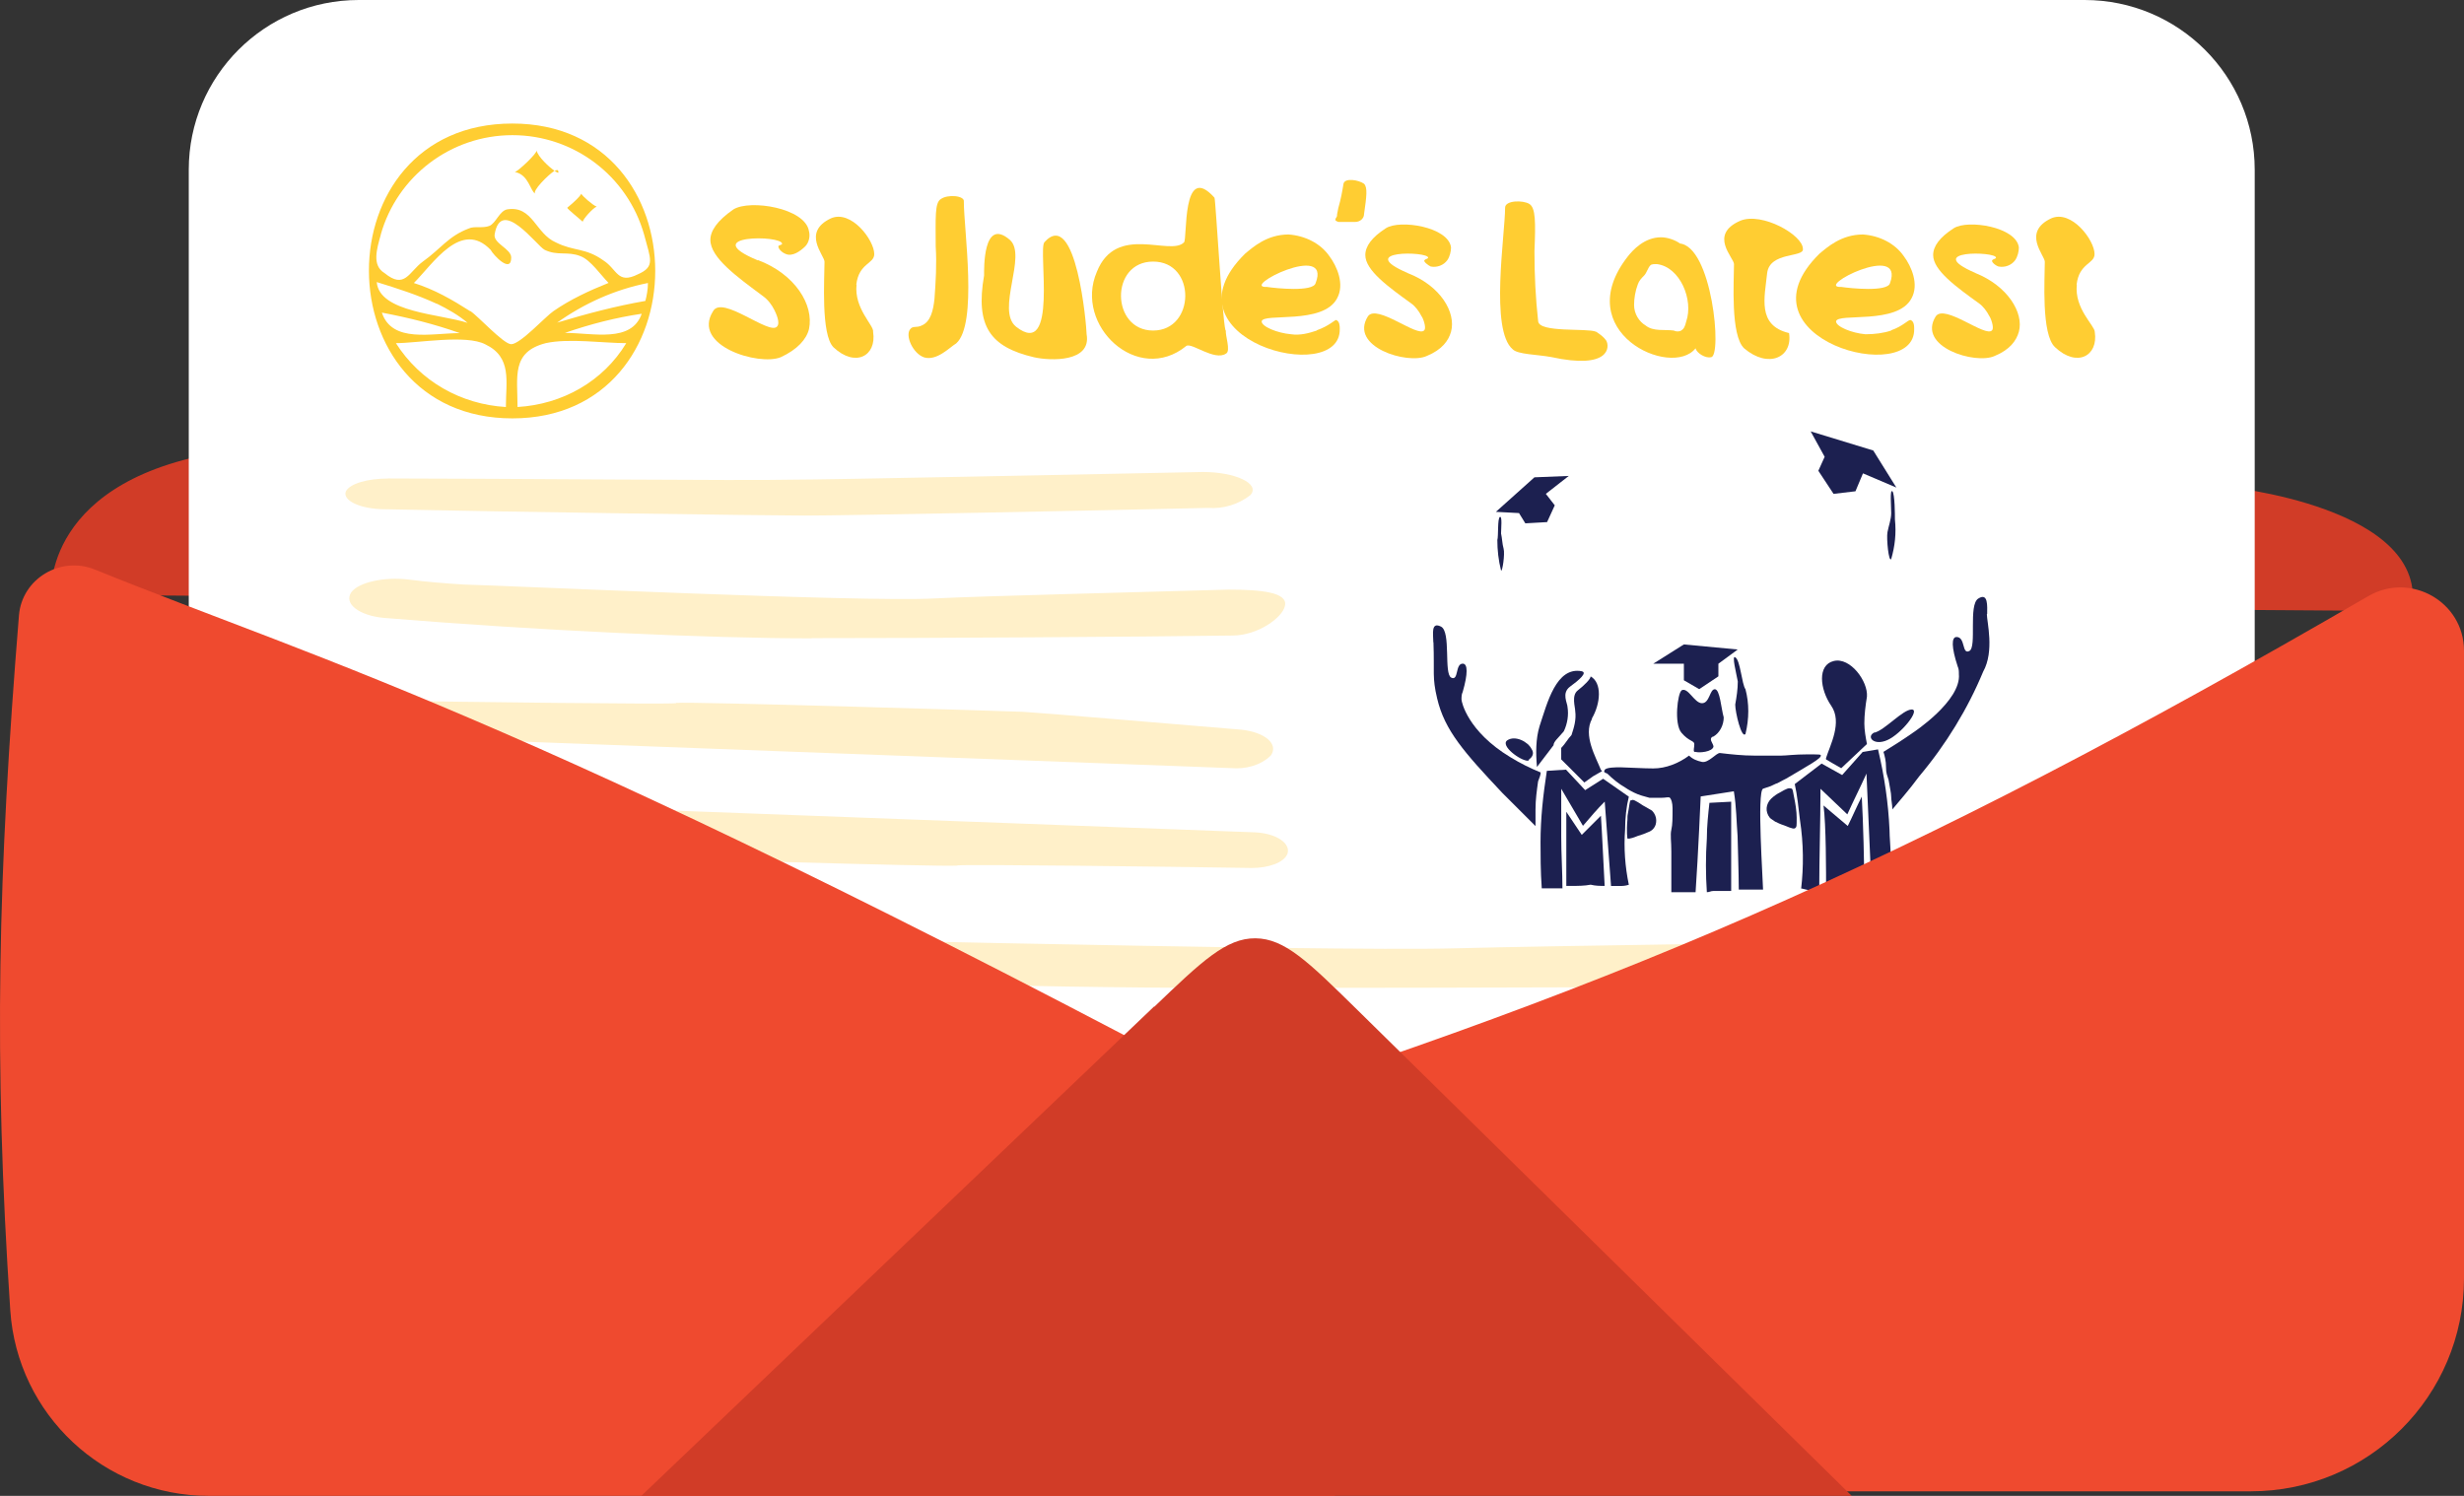 <?xml version="1.0" encoding="UTF-8"?> <svg xmlns="http://www.w3.org/2000/svg" width="112" height="68" viewBox="0 0 112 68" fill="none"><rect x="0" y="0" width="112" height="68" fill="#333333" stroke="none"/><g clip-path="url(#clip0_15_455)"><path d="M2.323 27.038C2.323 27.038 1.873 21.67 10.526 20.479C19.178 19.288 101.111 22.119 101.111 22.119C101.111 22.119 110.517 23.016 109.618 27.78L2.323 27.038Z" fill="#D13C27"></path><path d="M102.494 55.322H8.58V7.715C8.58 3.459 12.036 0 16.305 0H94.757C99.03 0 102.487 3.459 102.487 7.715V55.315L102.497 55.325L102.494 55.322Z" fill="white"></path><path d="M17.644 21.753C16.71 21.753 15.902 21.984 15.722 22.336C15.552 22.74 16.358 23.151 17.526 23.151C22.874 23.268 34.91 23.438 36.597 23.438C38.402 23.438 49.972 23.206 54.915 23.089C55.617 23.144 56.308 22.92 56.837 22.506C57.303 21.984 56.135 21.456 54.683 21.456C48.634 21.574 37.703 21.805 35.961 21.805C34.039 21.86 22.535 21.75 17.644 21.75V21.753Z" fill="#FFF0C9"></path><path d="M30.731 31.967C30.095 32.022 21.201 31.912 17.357 31.849C16.603 31.849 15.901 32.081 15.732 32.485C15.562 32.951 16.198 33.417 17.187 33.468L55.969 34.918C56.605 34.973 57.307 34.801 57.773 34.335C58.123 33.814 57.486 33.285 56.436 33.172C52.944 32.885 47.541 32.419 46.49 32.357C44.983 32.302 31.547 31.891 30.731 31.953V31.963V31.967Z" fill="#FFF0C9"></path><path d="M36.888 29.009C42.526 29.009 51.534 28.953 56.014 28.891C57.182 28.891 58.285 28.077 58.403 27.556C58.572 26.92 57.3 26.803 55.844 26.803C51.831 26.92 44.741 27.09 42.418 27.207C39.159 27.376 23.112 26.624 21.083 26.572C20.212 26.517 19.396 26.454 18.525 26.34C17.474 26.223 16.316 26.458 15.967 26.924C15.618 27.445 16.316 27.973 17.422 28.087C24.512 28.671 32.248 29.019 36.898 29.019L36.888 29.009Z" fill="#FFF0C9"></path><path d="M43.521 39.34C44.157 39.288 53.051 39.395 56.892 39.457C57.646 39.457 58.347 39.226 58.517 38.822C58.686 38.356 58.05 37.89 57.061 37.838L18.228 36.385C17.592 36.33 16.89 36.502 16.423 36.968C16.074 37.49 16.71 38.018 17.761 38.132C21.253 38.418 26.655 38.884 27.706 38.946C29.276 39.002 42.65 39.412 43.521 39.35V39.34Z" fill="#FFF0C9"></path><path d="M55.841 44.911C66.305 44.911 83.053 44.856 91.363 44.794C93.572 44.794 95.546 43.979 95.843 43.458C96.13 42.823 93.752 42.705 91.076 42.705C83.689 42.823 70.432 42.992 66.187 43.109C60.2 43.278 30.313 42.526 26.59 42.474C24.965 42.419 23.396 42.357 21.878 42.239C19.904 42.122 17.813 42.357 17.111 42.823C16.41 43.289 17.633 43.806 19.732 43.924C32.816 44.559 47.178 44.911 55.838 44.911H55.841Z" fill="#FFF0C9"></path><path d="M55.267 50.082C65.731 50.082 82.479 50.027 90.789 49.965C92.998 49.965 94.972 49.15 95.269 48.629C95.556 47.993 93.178 47.876 90.502 47.876C83.115 47.993 69.858 48.163 65.613 48.28C59.626 48.449 29.739 47.697 26.016 47.645C24.391 47.59 22.822 47.528 21.304 47.41C19.33 47.293 17.239 47.528 16.537 47.993C15.835 48.459 17.059 48.977 19.157 49.095C32.241 49.73 46.604 50.078 55.264 50.078L55.267 50.082Z" fill="#FFF0C9"></path><path d="M57.241 52.571C46.777 52.571 30.029 52.626 21.719 52.688C19.51 52.688 17.536 53.502 17.239 54.024C17.004 54.659 19.33 54.776 22.068 54.721C29.455 54.604 42.712 54.434 46.957 54.317C52.944 54.148 82.883 54.901 86.555 54.952C88.179 55.008 89.749 55.07 91.266 55.187C93.24 55.304 95.331 55.07 96.033 54.604C96.731 54.138 95.511 53.616 93.413 53.502C80.274 52.919 65.852 52.515 57.251 52.571H57.241Z" fill="#FFF0C9"></path><path d="M55.323 60.347C65.786 60.347 82.534 60.296 90.845 60.23C93.053 60.23 95.027 59.416 95.325 58.894C95.612 58.259 93.233 58.142 90.558 58.142C83.171 58.259 69.914 58.428 65.669 58.546C59.682 58.715 29.794 57.962 26.071 57.91C24.447 57.859 22.877 57.793 21.36 57.679C19.386 57.562 17.294 57.797 16.593 58.263C15.891 58.729 17.115 59.246 19.213 59.364C32.297 59.999 46.712 60.413 55.319 60.347H55.323Z" fill="#FFF0C9"></path><path d="M57.358 62.85C46.895 62.85 30.147 62.902 21.837 62.967C19.628 62.967 17.654 63.782 17.357 64.303C17.07 64.938 19.448 65.056 22.123 65.056C29.511 64.938 42.767 64.769 47.012 64.652C52.999 64.483 82.939 65.235 86.61 65.287C88.235 65.339 89.804 65.404 91.322 65.518C93.295 65.636 95.387 65.401 96.088 64.935C96.787 64.469 95.566 63.951 93.468 63.834C80.329 63.199 65.969 62.85 57.362 62.85H57.358Z" fill="#FFF0C9"></path><path d="M69.45 34.583C69.101 34.583 68.168 33.886 68.517 33.651C68.866 33.42 69.45 33.707 69.62 34.055C69.737 34.224 69.675 34.404 69.502 34.521C69.502 34.556 69.485 34.576 69.45 34.576V34.587V34.583Z" fill="#1C2050"></path><path d="M85.21 33.303C85.677 33.185 86.493 32.253 86.897 32.253C87.301 32.253 86.43 33.355 85.794 33.641C85.158 33.928 84.806 33.472 85.21 33.292V33.303Z" fill="#1C2050"></path><path d="M71.891 30.514C72.178 30.569 71.773 30.918 71.369 31.211C70.965 31.508 71.251 31.963 71.251 32.143C71.307 32.492 71.251 32.895 71.082 33.244C70.847 33.531 70.615 33.71 70.615 33.879L69.862 34.866C69.806 34.231 69.806 33.586 69.979 33.013C70.329 31.963 70.733 30.289 71.901 30.514H71.891Z" fill="#1C2050"></path><path d="M81.888 40.389L82.119 40.444L82.406 40.496H82.693C82.693 38.929 82.749 37.424 82.749 35.857L83.969 37.02C84.256 36.385 84.553 35.802 84.84 35.167C84.895 36.554 85.009 38.822 85.075 40.507H85.829C85.884 40.507 85.946 40.507 85.998 40.455C85.998 40.106 85.998 39.585 85.942 39.002C85.942 38.536 85.887 38.07 85.887 37.721C85.832 36.503 85.656 35.284 85.365 34.066L84.667 34.183L83.734 35.232L82.8 34.711L81.58 35.643C81.698 36.161 81.749 36.744 81.815 37.265C81.984 38.367 81.984 39.416 81.87 40.4L81.888 40.389Z" fill="#1C2050"></path><path d="M82.769 34.349C82.769 34.293 82.714 34.293 82.133 34.293C81.552 34.293 81.2 34.349 80.965 34.349H79.745C79.222 34.349 78.694 34.293 78.175 34.231C78.006 34.231 77.653 34.697 77.359 34.635C77.124 34.58 76.955 34.518 76.775 34.349C76.308 34.697 75.724 34.932 75.15 34.932C74.981 34.932 74.864 34.932 73.643 34.88C73.474 34.88 73.007 34.88 72.942 34.998C72.879 35.115 72.942 35.115 73.059 35.167C73.294 35.401 73.581 35.633 73.875 35.802C74.044 35.919 74.162 35.971 74.279 36.033C74.514 36.151 74.746 36.202 74.981 36.268H75.503C75.738 36.268 75.852 36.213 75.907 36.268C75.963 36.32 76.025 36.499 76.025 36.734C76.025 37.2 76.025 37.486 75.97 37.721C75.914 37.952 75.97 38.242 75.97 38.705V40.558H77.072C77.19 38.874 77.304 36.206 77.304 36.206L78.811 35.971C78.929 36.672 78.929 37.359 78.981 38.004C78.981 38.121 79.036 39.744 79.036 40.441H80.139C80.139 40.092 79.852 35.971 80.139 35.854L80.488 35.736L80.605 35.681L80.723 35.626C80.778 35.626 80.954 35.508 81.189 35.395C82.178 34.811 82.814 34.462 82.759 34.345H82.769V34.349Z" fill="#1C2050"></path><path d="M77.587 40.558C77.705 40.558 77.757 40.503 77.874 40.503H78.69V36.444L77.701 36.496C77.646 37.017 77.584 37.545 77.584 38.118C77.529 38.933 77.529 39.74 77.584 40.555L77.587 40.558Z" fill="#1C2050"></path><path d="M69.744 21.698L71.307 21.636L70.266 22.45L70.671 22.972L70.322 23.734L69.333 23.79L69.046 23.324L67.995 23.268L69.744 21.701V21.698Z" fill="#1C2050"></path><path d="M68.175 23.5C68.292 23.445 68.23 24.021 68.23 24.252C68.282 24.483 68.282 24.718 68.347 24.949C68.41 25.181 68.292 25.999 68.23 25.937C68.112 25.471 68.061 25.005 68.061 24.549C68.116 24.38 68.061 23.562 68.178 23.5H68.175Z" fill="#1C2050"></path><path d="M85.148 20.479L86.198 22.164L84.681 21.518L84.339 22.333L83.343 22.45L82.652 21.401L82.939 20.766L82.303 19.61L85.148 20.479Z" fill="#1C2050"></path><path d="M86.015 22.336C85.898 22.219 85.964 23.034 85.964 23.324C85.964 23.614 85.846 23.907 85.794 24.194C85.742 24.48 85.85 25.581 85.964 25.412C86.133 24.829 86.199 24.249 86.133 23.61C86.133 23.441 86.133 22.447 86.015 22.329V22.34V22.336Z" fill="#1C2050"></path><path d="M83.001 34.466V34.521L83.288 34.69L83.692 34.922L84.861 33.821C84.805 33.534 84.743 33.185 84.743 32.889C84.743 32.485 84.795 32.074 84.861 31.67C84.916 30.973 84.107 29.868 83.354 30.048C82.6 30.227 82.718 31.328 83.236 32.081C83.758 32.833 83.181 33.883 83.001 34.462V34.466Z" fill="#1C2050"></path><path d="M81.432 35.854C81.314 35.798 81.197 35.854 80.91 36.023C80.792 36.078 80.623 36.192 80.505 36.309C80.27 36.544 80.218 36.893 80.45 37.179C80.505 37.234 80.619 37.296 80.685 37.348C80.802 37.403 80.92 37.466 81.089 37.517C81.494 37.687 81.556 37.687 81.611 37.635C81.667 37.583 81.667 37.58 81.667 37.169C81.667 36.882 81.611 36.534 81.549 36.237C81.494 35.95 81.494 35.888 81.432 35.833V35.85V35.854Z" fill="#1C2050"></path><path d="M90.326 27.908C90.326 27.559 90.381 26.92 89.921 27.21C89.462 27.497 89.866 29.416 89.517 29.592C89.168 29.772 89.348 28.957 88.933 28.957C88.698 28.957 88.698 29.423 88.985 30.293C89.04 30.41 89.04 30.524 89.04 30.641C89.157 31.86 86.949 33.31 86.949 33.31C86.544 33.596 86.078 33.893 85.611 34.179C85.666 34.349 85.728 34.583 85.728 34.877C85.728 35.17 85.78 35.225 85.846 35.46C85.901 35.809 85.963 36.043 85.963 36.213C85.963 36.382 86.015 36.561 86.015 36.796C86.302 36.447 86.769 35.926 87.236 35.291C88.456 33.841 89.444 32.219 90.143 30.534C90.665 29.602 90.312 28.267 90.312 27.918L90.322 27.908H90.326Z" fill="#1C2050"></path><path d="M83.001 40.62H84.743C84.743 39.233 84.688 37.314 84.626 36.213C84.39 36.679 84.221 37.082 83.989 37.548L82.887 36.616C83.004 37.486 83.004 39.571 83.004 40.62H83.001Z" fill="#1C2050"></path><path d="M71.02 40.389C71.02 39.637 70.965 38.822 70.965 38.008V35.857L71.953 37.541C72.302 37.138 72.589 36.789 72.942 36.44L73.229 40.275H73.633C73.751 40.275 73.865 40.275 74.038 40.22C73.868 39.406 73.803 38.536 73.868 37.721C73.868 37.2 73.924 36.672 74.038 36.216L72.869 35.401L72.053 35.919L71.182 34.987L70.311 35.042C70.142 36.144 70.024 37.193 70.024 38.294C70.024 38.815 70.024 39.63 70.08 40.382H71.013L71.023 40.393L71.02 40.389Z" fill="#1C2050"></path><path d="M74.162 36.382C74.217 36.327 74.331 36.382 74.684 36.617L75.088 36.848C75.258 37.017 75.323 37.252 75.258 37.483C75.202 37.652 75.088 37.769 74.909 37.831C74.791 37.887 74.622 37.949 74.442 38.001C74.037 38.17 73.975 38.118 73.975 38.118C73.975 38.118 73.92 37.831 73.975 37.248C73.975 37.017 73.975 37.131 74.031 36.782C74.086 36.434 74.086 36.378 74.148 36.378H74.165L74.162 36.382Z" fill="#1C2050"></path><path d="M65.15 29.181C65.15 28.833 65.032 28.249 65.499 28.484C65.966 28.715 65.617 30.634 65.966 30.804C66.315 30.973 66.135 30.169 66.488 30.169C66.723 30.169 66.723 30.634 66.488 31.449C66.432 31.567 66.432 31.68 66.432 31.798C66.432 31.915 66.719 33.248 68.641 34.414C69.108 34.701 69.575 34.932 70.031 35.115C70.031 35.232 69.976 35.346 69.913 35.519C69.858 35.923 69.796 36.333 69.796 36.799V37.552L68.289 36.047C66.546 34.193 65.668 33.206 65.326 31.756C65.091 30.769 65.209 30.593 65.157 29.202L65.147 29.185L65.15 29.181Z" fill="#1C2050"></path><path d="M72.939 40.272C72.887 39.34 72.821 37.835 72.769 37.082L71.898 37.952L71.196 36.903V40.272H71.431C71.718 40.272 72.016 40.272 72.302 40.217C72.537 40.272 72.707 40.272 72.939 40.272Z" fill="#1C2050"></path><path d="M72.357 32.664C72.762 31.967 72.824 31.042 72.302 30.748C72.302 30.866 72.015 31.152 71.718 31.384C71.421 31.615 71.6 32.136 71.6 32.316C71.656 32.719 71.545 33.068 71.431 33.417C71.262 33.586 71.144 33.821 70.964 34V34.521L72.015 35.571L72.42 35.284L72.824 35.053L72.769 34.998C72.537 34.414 71.953 33.43 72.364 32.678L72.354 32.668L72.357 32.664Z" fill="#1C2050"></path><path d="M76.54 29.295L75.147 30.172H76.54V30.924L77.238 31.328L78.109 30.745V30.172L78.987 29.526L76.537 29.295H76.54Z" fill="#1C2050"></path><path d="M76.43 31.394C76.26 31.511 76.08 32.899 76.43 33.31C76.779 33.72 77.014 33.658 77.014 33.831C77.014 34.004 76.958 34.117 77.014 34.179H77.069C77.238 34.235 77.823 34.179 77.885 33.948C77.885 33.831 77.767 33.717 77.767 33.6C77.767 33.544 77.823 33.482 77.885 33.482C78.172 33.313 78.351 32.961 78.351 32.612C78.234 32.209 78.182 31.332 77.947 31.332C77.712 31.332 77.712 31.967 77.363 31.967C77.014 31.967 76.727 31.214 76.43 31.384V31.394Z" fill="#1C2050"></path><path d="M78.874 29.879C78.704 29.761 78.929 30.631 78.991 30.98C78.991 31.328 78.936 31.677 78.874 32.029C78.874 32.378 79.16 33.596 79.34 33.365C79.51 32.668 79.51 31.977 79.34 31.332C79.171 31.101 79.105 29.996 78.874 29.882V29.879Z" fill="#1C2050"></path><path d="M63.982 12.409C61.541 11.36 64.915 11.422 64.915 11.712C64.915 11.767 64.798 11.767 64.746 11.829C64.691 11.891 64.915 12.06 65.033 12.116C65.32 12.171 65.617 12.06 65.786 11.829C65.904 11.66 65.956 11.425 65.956 11.246C65.838 10.314 63.629 9.965 62.993 10.376C62.357 10.787 62.06 11.191 62.06 11.595C62.06 12.292 63.111 13.044 64.151 13.797C64.321 13.914 64.5 14.145 64.618 14.38C64.673 14.435 64.853 14.901 64.736 15.015C64.449 15.364 62.582 13.797 62.178 14.38C61.306 15.768 63.982 16.586 64.853 16.182C65.551 15.895 65.842 15.485 65.956 15.081C66.191 14.211 65.489 12.992 63.982 12.413V12.409Z" fill="#FFCD32"></path><path d="M59.854 15.026C59.505 15.143 59.101 15.257 58.686 15.195C58.05 15.139 57.348 14.846 57.348 14.611C57.4 14.207 60.138 14.78 60.777 13.562C61.126 12.927 60.777 12.112 60.428 11.646C60.024 11.063 59.325 10.714 58.572 10.659C57.583 10.659 56.947 11.242 56.598 11.529C52.64 15.416 60.96 17.621 60.898 14.95C60.898 14.832 60.898 14.601 60.729 14.546C60.673 14.546 60.38 14.832 59.858 15.012V15.022L59.854 15.026ZM59.799 12.875C59.681 13.279 57.995 13.106 57.59 13.044C56.308 13.1 60.553 10.956 59.799 12.875Z" fill="#FFCD32"></path><path d="M55.727 15.026C55.609 15.312 55.26 9.102 55.205 8.988C53.698 7.304 53.985 10.904 53.815 11.021C53.179 11.657 50.735 10.152 49.857 12.357C48.806 14.794 51.714 17.528 53.923 15.726C54.158 15.557 55.205 16.424 55.727 16.075C55.962 15.958 55.672 15.205 55.727 15.026ZM52.415 15.026C50.493 15.026 50.442 11.891 52.415 11.891C54.389 11.891 54.337 15.026 52.415 15.026Z" fill="#FFCD32"></path><path d="M81.314 15.139C79.859 14.791 80.211 13.517 80.325 12.416C80.443 11.429 82.012 11.719 81.95 11.315C81.95 10.68 80.09 9.63 79.105 10.034C77.65 10.669 78.818 11.719 78.818 12.005C78.818 12.758 78.649 15.257 79.285 15.84C80.388 16.772 81.494 16.244 81.321 15.143H81.311L81.314 15.139Z" fill="#FFCD32"></path><path d="M72.537 15.077C72.133 14.908 69.98 15.133 69.917 14.611C69.8 13.562 69.748 12.523 69.748 11.422C69.803 10.086 69.803 9.451 69.516 9.271C69.229 9.092 68.414 9.102 68.414 9.441C68.414 10.659 67.715 15.012 68.763 15.882C68.994 16.113 69.865 16.113 70.505 16.23C73.18 16.814 73.18 15.764 73.008 15.478C72.89 15.309 72.721 15.191 72.541 15.074L72.537 15.077Z" fill="#FFCD32"></path><path d="M89.793 12.409C87.353 11.36 90.727 11.422 90.727 11.712C90.727 11.767 90.609 11.767 90.557 11.829C90.502 11.891 90.675 12.06 90.844 12.116C91.131 12.171 91.428 12.06 91.598 11.829C91.715 11.66 91.767 11.425 91.767 11.246C91.65 10.314 89.444 9.965 88.805 10.376C88.169 10.787 87.871 11.191 87.871 11.595C87.871 12.292 88.922 13.044 89.963 13.797C90.132 13.914 90.312 14.145 90.43 14.38C90.481 14.435 90.661 14.901 90.547 15.015C90.26 15.364 88.393 13.797 87.989 14.38C87.118 15.768 89.793 16.586 90.665 16.182C91.363 15.895 91.653 15.485 91.767 15.081C92.002 14.211 91.245 12.992 89.793 12.413V12.409Z" fill="#FFCD32"></path><path d="M47.469 11.018C47.182 11.367 48.105 16.358 46.186 14.853C45.253 14.101 46.708 11.601 45.899 10.901C44.679 9.851 44.731 12.237 44.731 12.523C44.326 14.843 45.018 15.775 47.002 16.241C47.756 16.41 49.622 16.472 49.391 15.191C49.391 14.843 48.924 9.385 47.469 11.015V11.018Z" fill="#FFCD32"></path><path d="M34.447 11.836C31.657 10.673 35.55 10.673 35.55 11.084C35.55 11.139 35.38 11.139 35.38 11.201C35.38 11.318 35.55 11.488 35.729 11.55C36.016 11.667 36.365 11.432 36.6 11.201C36.77 11.032 36.836 10.735 36.77 10.504C36.6 9.454 34.094 9.054 33.341 9.517C32.587 10.038 32.29 10.504 32.29 10.904C32.29 11.719 33.51 12.589 34.678 13.459C34.914 13.628 35.083 13.862 35.2 14.094C35.256 14.211 35.487 14.677 35.318 14.846C34.969 15.25 32.815 13.396 32.411 14.149C31.422 15.716 34.502 16.648 35.491 16.237C36.245 15.889 36.659 15.423 36.773 14.957C37.005 13.855 36.137 12.457 34.45 11.822V11.84L34.447 11.836Z" fill="#FFCD32"></path><path d="M38.923 12.937C39.041 11.95 39.739 12.005 39.739 11.55C39.739 10.915 38.688 9.517 37.765 9.927C36.428 10.562 37.478 11.612 37.478 11.898C37.478 12.651 37.309 15.205 37.883 15.785C38.871 16.717 39.857 16.189 39.687 15.088C39.742 14.801 38.816 14.038 38.934 12.937H38.923Z" fill="#FFCD32"></path><path d="M42.767 9.047C42.48 9.216 42.532 9.917 42.532 11.197C42.584 12.012 42.532 12.82 42.477 13.579C42.422 14.101 42.307 14.629 41.893 14.798C41.661 14.915 41.488 14.798 41.371 14.967C41.136 15.253 41.488 16.068 42.007 16.247C42.591 16.417 43.175 15.781 43.462 15.612C44.451 14.742 43.811 10.442 43.811 9.171C43.863 8.885 43.058 8.823 42.76 9.054V9.044L42.767 9.047Z" fill="#FFCD32"></path><path d="M76.315 11.073H76.371C76.136 10.904 75.787 10.787 75.5 10.787C74.746 10.787 74.217 11.37 73.992 11.657C71.317 15.077 75.966 17.228 77.072 15.833C77.128 16.065 77.539 16.299 77.771 16.237C78.293 16.237 77.826 11.132 76.315 11.066V11.077V11.073ZM76.198 11.073H76.08C76.136 11.129 76.136 11.073 76.198 11.073ZM76.429 15.026C76.312 15.081 76.194 15.081 76.08 15.026C75.676 14.97 75.147 15.081 74.798 14.794C74.511 14.625 74.276 14.273 74.276 13.862C74.276 13.576 74.331 13.227 74.445 12.93C74.501 12.761 74.615 12.644 74.732 12.527C74.85 12.409 74.901 12.178 75.019 12.06C75.074 12.005 75.188 12.005 75.306 12.005C76.357 12.123 76.993 13.628 76.644 14.622C76.592 14.853 76.526 14.97 76.409 15.026H76.426H76.429Z" fill="#FFCD32"></path><path d="M85.964 15.026C85.615 15.143 85.21 15.195 84.795 15.195C84.159 15.139 83.457 14.846 83.457 14.611C83.513 14.207 86.247 14.78 86.887 13.562C87.236 12.927 86.887 12.112 86.537 11.646C86.133 11.063 85.435 10.714 84.681 10.659C83.692 10.659 83.056 11.242 82.707 11.529C78.749 15.416 87.07 17.621 87.008 14.95C87.008 14.832 87.008 14.601 86.838 14.546C86.721 14.546 86.489 14.832 85.967 15.012V15.022L85.964 15.026ZM85.908 12.875C85.791 13.279 84.104 13.106 83.699 13.044C82.417 13.1 86.607 10.956 85.908 12.875Z" fill="#FFCD32"></path><path d="M94.391 12.937C94.509 11.95 95.207 12.005 95.207 11.55C95.207 10.915 94.156 9.517 93.233 9.927C91.895 10.562 92.946 11.612 92.946 11.898C92.946 12.651 92.777 15.205 93.413 15.785C94.401 16.717 95.387 16.189 95.217 15.088C95.217 14.801 94.284 14.038 94.401 12.937H94.391Z" fill="#FFCD32"></path><path d="M60.843 10.089H61.596C61.831 10.089 62.001 9.92 62.001 9.741C62.118 8.926 62.17 8.522 62.001 8.353C61.766 8.184 61.13 8.067 61.068 8.353C61.012 8.702 60.95 9.051 60.833 9.454L60.777 9.741C60.777 9.796 60.777 9.858 60.722 9.91C60.722 9.91 60.666 10.027 60.722 10.027C60.777 10.083 60.839 10.083 60.839 10.083V10.093L60.843 10.089Z" fill="#FFCD32"></path><path d="M23.289 5.616C14.564 5.616 14.629 19.019 23.289 19.019C31.948 19.019 31.948 5.616 23.289 5.616ZM17.305 10.669C18.058 8.001 20.499 6.144 23.292 6.144C26.085 6.144 28.526 7.998 29.279 10.669C29.566 11.771 29.801 12.119 28.992 12.471C28.059 12.937 28.059 12.24 27.423 11.836C26.607 11.253 26.085 11.432 25.269 11.021C24.336 10.618 24.218 9.337 23.061 9.517C22.711 9.572 22.538 10.152 22.245 10.269C21.947 10.386 21.543 10.269 21.311 10.386C20.378 10.735 20.029 11.318 19.22 11.891C18.584 12.357 18.404 13.172 17.478 12.413C16.894 12.064 17.129 11.312 17.308 10.673L17.305 10.669ZM19.863 13.807C20.33 14.038 20.852 14.328 21.253 14.677C20.032 14.273 17.239 14.211 17.125 12.823C18.058 13.11 18.982 13.407 19.853 13.81H19.863V13.807ZM17.357 14.211C18.577 14.442 19.745 14.732 20.903 15.143C19.621 15.143 17.823 15.609 17.357 14.211ZM22.995 18.502C20.959 18.384 19.099 17.338 17.996 15.599C18.985 15.599 21.19 15.195 22.061 15.654C23.282 16.237 22.995 17.338 22.995 18.495V18.505V18.502ZM21.37 14.145C20.554 13.624 19.745 13.158 18.812 12.865C19.683 11.995 20.966 9.962 22.303 11.36C22.421 11.591 23.237 12.461 23.237 11.708C23.237 11.305 22.421 11.073 22.483 10.659C22.77 8.919 24.405 11.18 24.754 11.356C25.338 11.643 25.805 11.412 26.379 11.643C26.846 11.812 27.312 12.513 27.662 12.861C26.79 13.21 25.919 13.614 25.159 14.142C24.81 14.373 23.652 15.647 23.237 15.647C22.888 15.647 21.73 14.366 21.381 14.142H21.37V14.145ZM23.524 18.502C23.524 17.114 23.237 16.002 24.806 15.599C25.857 15.367 27.426 15.599 28.467 15.599C27.416 17.338 25.56 18.384 23.52 18.502H23.524ZM25.677 15.133C26.846 14.729 28 14.435 29.169 14.263C28.702 15.599 26.96 15.133 25.677 15.133ZM29.338 13.679C28 13.911 26.663 14.263 25.325 14.667C26.545 13.797 27.945 13.162 29.452 12.865C29.452 13.151 29.397 13.448 29.335 13.679H29.338Z" fill="#FFCD32"></path><path d="M24.332 8.816C24.163 8.698 24.916 7.946 25.203 7.767C24.968 7.597 24.45 7.131 24.388 6.835C24.443 6.952 23.517 7.818 23.399 7.818C24.035 7.936 24.101 8.688 24.332 8.806V8.816Z" fill="#FFCD32"></path><path d="M25.38 7.829C25.38 7.711 25.325 7.711 25.21 7.773C25.328 7.829 25.38 7.891 25.38 7.829Z" fill="#FFCD32"></path><path d="M26.486 10.09C26.486 9.972 26.953 9.454 27.122 9.392C26.953 9.337 26.486 8.926 26.42 8.809C26.365 8.926 26.133 9.158 25.784 9.444C25.784 9.499 26.368 9.965 26.486 10.079V10.09Z" fill="#FFCD32"></path><path d="M0.861 27.98C-0.09 39.73 -0.301 48.083 0.467 59.567C0.785 64.31 4.729 68 9.489 68H60.68V52.153C24.512 32.647 14.843 30.165 4.317 25.892C2.755 25.257 0.995 26.303 0.861 27.98Z" fill="#EF4A2F"></path><path d="M112 29.592V58.117C112 63.461 107.662 67.793 102.311 67.793H50.825V52.015C73.118 45.115 86.285 39.492 107.648 27.1C109.577 25.982 112 27.359 112 29.582V29.592Z" fill="#EF4A2F"></path><path d="M52.46 45.753L29.151 68H84.169L61.614 45.826C59.467 43.72 58.392 42.664 57.065 42.654C55.737 42.643 54.641 43.686 52.47 45.764L52.464 45.753H52.46Z" fill="#D13C27"></path></g><defs><clipPath id="clip0_15_455"><rect width="112" height="68" fill="white"></rect></clipPath></defs></svg> 